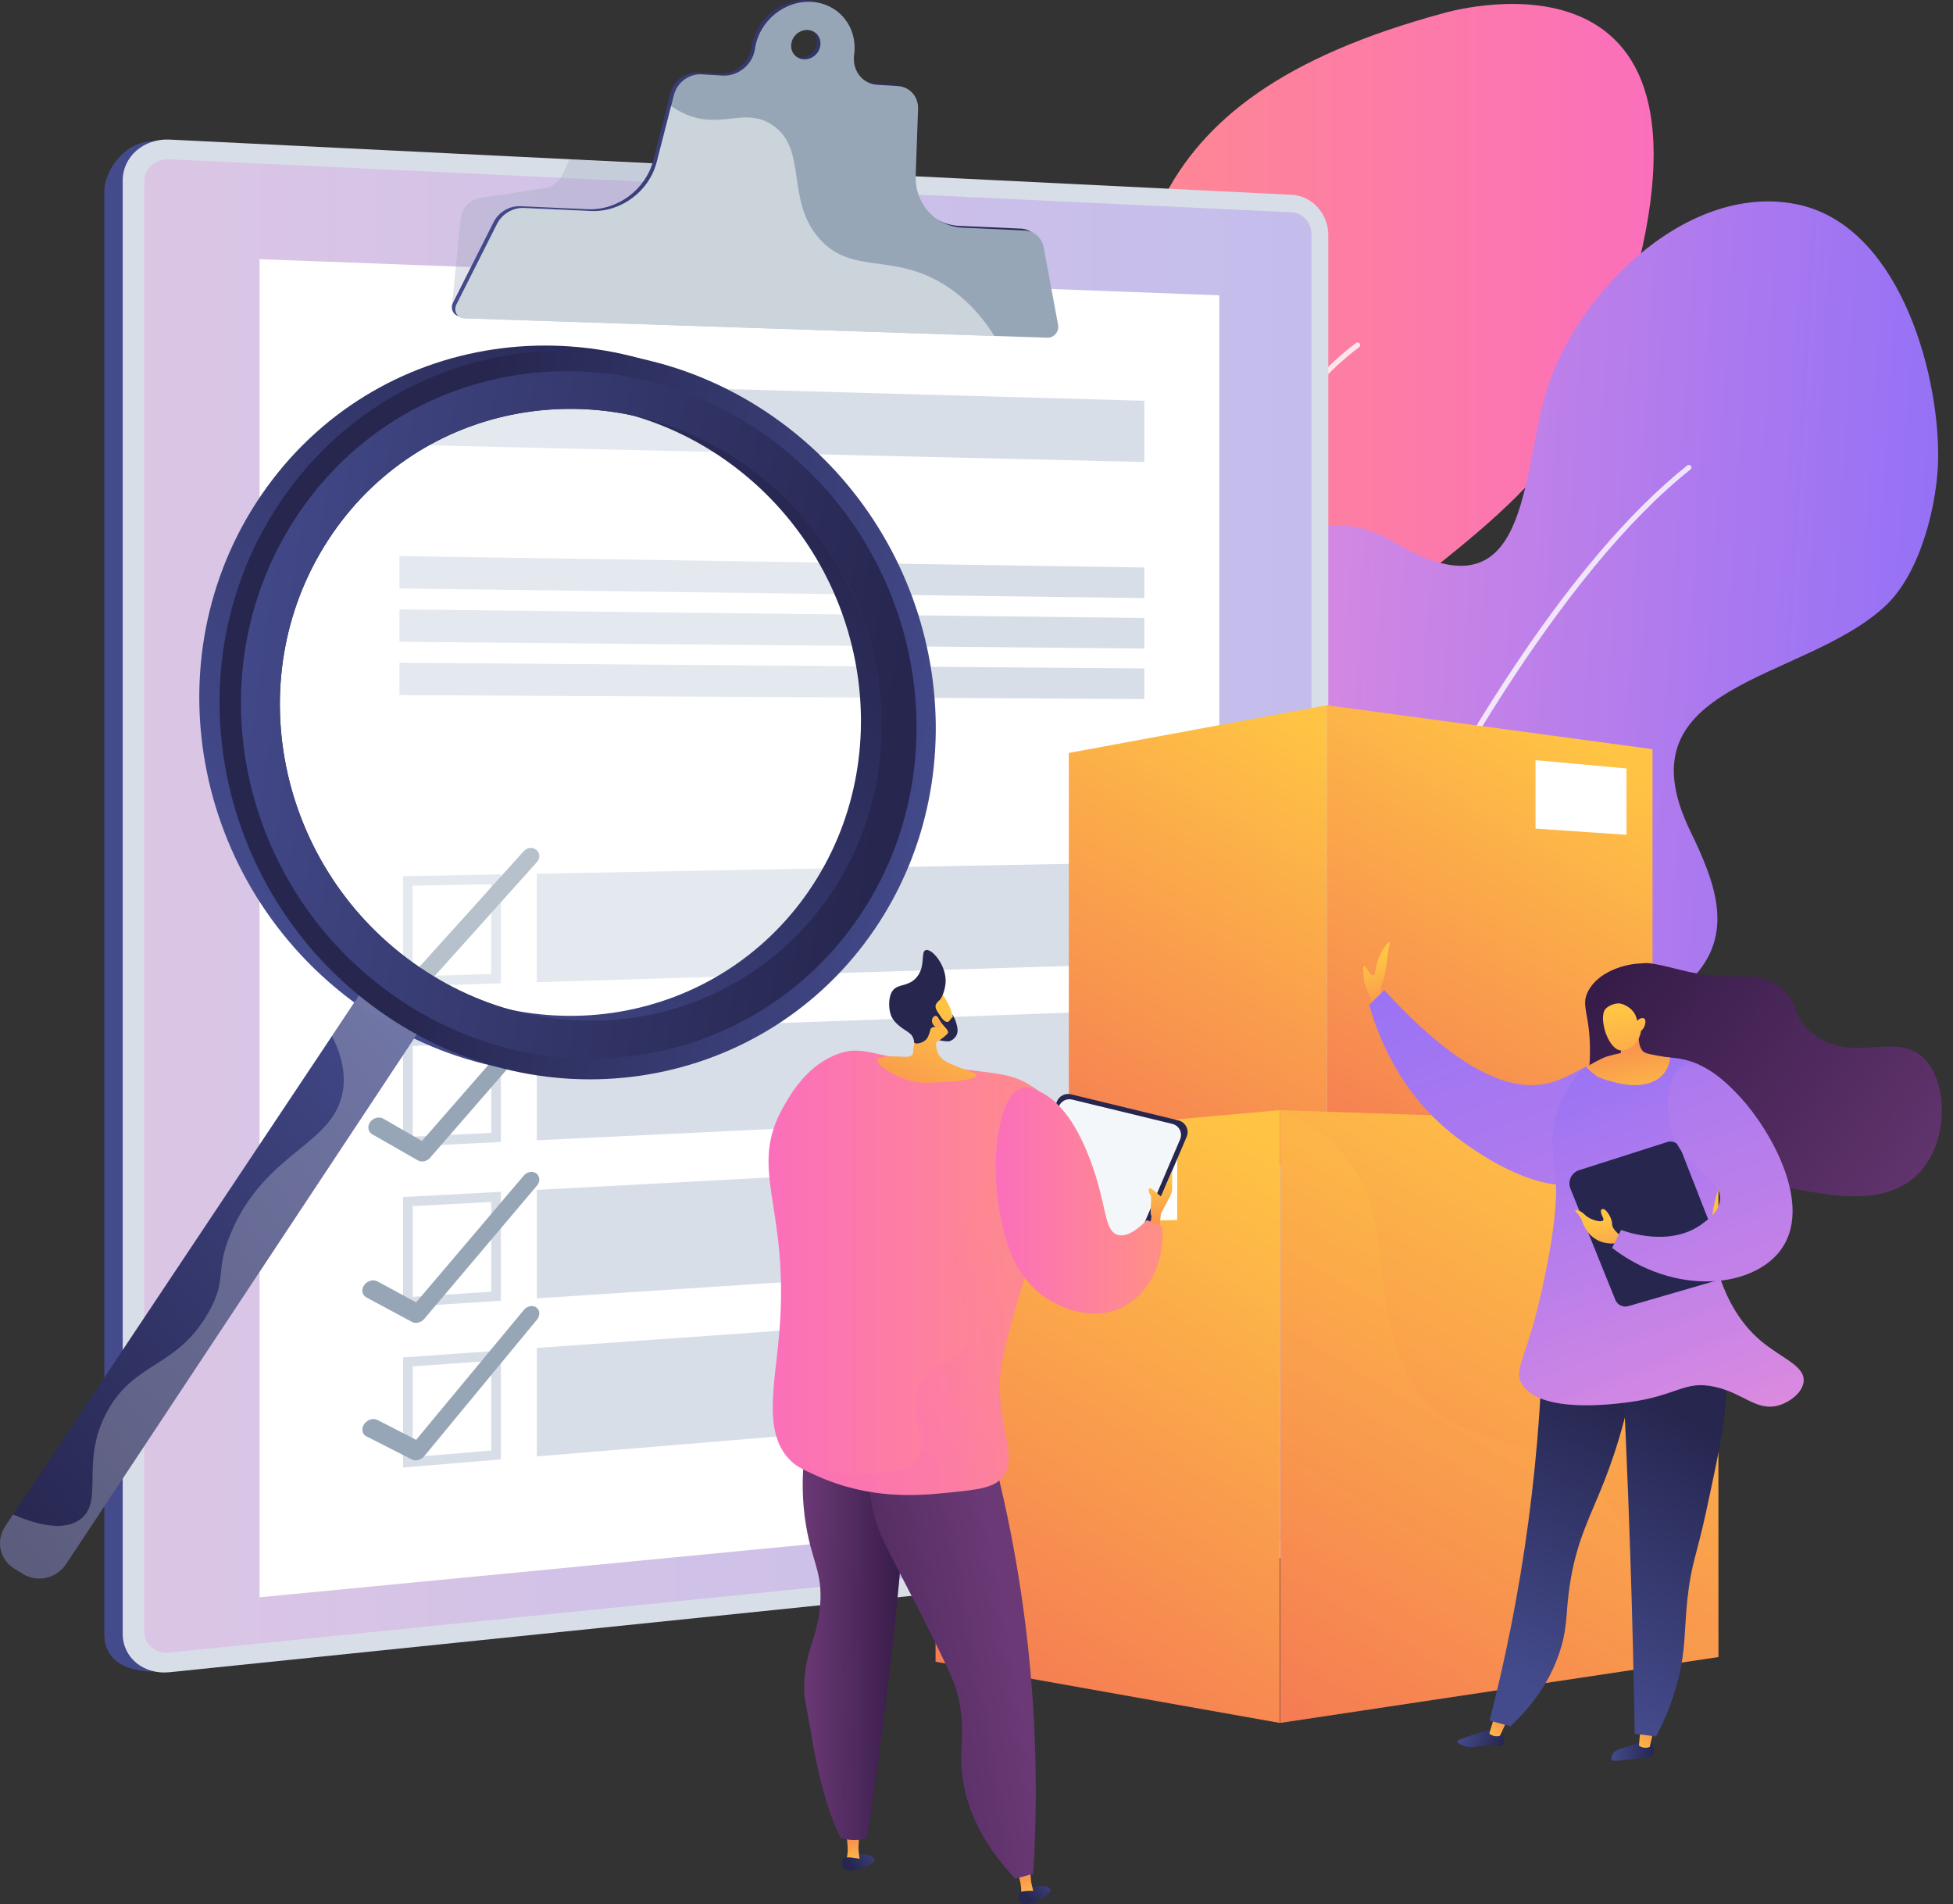 <svg width="159" height="155" viewBox="0 0 159 155" fill="none" xmlns="http://www.w3.org/2000/svg">
<rect x="0" y="0" width="159" height="155" fill="#333333" stroke="none"/>
<path d="M109.389 96.9C102.196 100.856 92.289 99.516 86.674 91.542C83.529 87.076 81.531 80.778 80.39 75.487C73.295 42.581 92.106 61.809 91.519 41.64C90.933 21.471 91.608 8.106 117.467 1.086C117.467 1.086 140.65 -5.934 133.129 22.543C131.75 27.761 129.69 32.946 126.329 37.22C122.796 41.711 118.106 45.08 113.731 48.682C108.494 52.994 112.139 60.148 114.107 65.21C116.553 71.499 118.956 77.875 117.827 84.741C116.891 90.436 113.607 94.579 109.389 96.9Z" fill="url(#paint0_linear_1147_1519)"/>
<g opacity="0.8">
<path d="M102.371 96.073C102.278 96.073 102.193 96.011 102.167 95.918C102.132 95.79 98.637 82.972 97.906 68.271C97.476 59.629 98.071 52.034 99.674 45.698C101.684 37.754 105.293 31.773 110.4 27.92C110.493 27.85 110.625 27.868 110.696 27.961C110.766 28.054 110.747 28.187 110.654 28.257C99.25 36.86 97.656 54.754 98.327 68.25C99.056 82.906 102.539 95.678 102.574 95.806C102.605 95.918 102.539 96.034 102.427 96.065C102.408 96.07 102.389 96.073 102.371 96.073Z" fill="white"/>
</g>
<path d="M98.397 108.855C97.415 108.717 96.512 108.038 95.756 106.608C92.617 100.671 98.482 91.681 98.608 85.445C98.734 79.176 97.36 73.062 95.838 67.032C94.27 60.812 93.463 54.203 97.731 48.836C101.411 44.209 107.724 40.682 113.464 44.113C124.096 50.465 123.816 39.84 125.654 32.675C127.769 24.427 137.008 14.845 146.178 16.608C154.401 18.188 157.791 29.84 157.794 37.065C157.795 40.837 156.406 46.598 153.511 49.308C146.848 55.546 131.753 55.503 137.583 67.593C139.549 71.669 141.397 76.032 137.667 79.751C133.846 83.561 127.529 83.894 122.753 85.804C117.32 87.975 113.643 92.433 110.35 97.076C108.75 99.332 102.78 109.471 98.397 108.855Z" fill="url(#paint1_linear_1147_1519)"/>
<g opacity="0.8">
<path d="M97.827 106.968C97.808 106.967 97.788 106.963 97.768 106.956C97.659 106.916 97.602 106.795 97.642 106.685C97.689 106.555 102.464 93.441 109.709 78.485C113.965 69.699 118.229 62.005 122.383 55.617C127.581 47.621 132.622 41.657 137.366 37.889C137.457 37.817 137.59 37.832 137.662 37.923C137.734 38.014 137.719 38.147 137.628 38.219C126.956 46.696 116.762 64.895 110.088 78.669C102.853 93.605 98.086 106.699 98.038 106.829C98.006 106.919 97.918 106.973 97.827 106.968Z" fill="white"/>
</g>
<path d="M15.796 11.706L12.481 11.514C10.382 11.412 8.491 13.703 8.491 15.627V133.031C8.491 135.7 11.217 136.237 13.317 136.022L15.796 135.769V11.706Z" fill="url(#paint2_linear_1147_1519)"/>
<path d="M105.156 15.856L13.801 11.362C11.701 11.259 9.991 12.747 9.991 14.686V133.007C9.991 134.946 11.701 136.342 13.801 136.126L105.156 126.723C106.806 126.554 108.138 125.032 108.138 123.324V19.096C108.138 17.388 106.806 15.938 105.156 15.856Z" fill="#D8DEE8"/>
<path opacity="0.3" d="M13.801 134.522C12.668 134.636 11.745 133.879 11.745 132.834V14.765C11.745 13.72 12.668 12.913 13.801 12.967L105.156 17.282C106.048 17.324 106.772 18.11 106.772 19.034V123.458C106.772 124.383 106.048 125.207 105.156 125.298L13.801 134.522Z" fill="url(#paint3_linear_1147_1519)"/>
<path d="M99.268 122.497L21.132 130.026V21.096L99.268 24.039V122.497Z" fill="white"/>
<path opacity="0.3" d="M68.016 24.572L36.788 24.963L37.489 17.921C37.541 17.006 38.203 16.254 39.074 16.12L44.362 15.308C44.985 15.212 45.521 14.801 45.793 14.21L46.367 12.964L60.2 13.819L68.016 24.572Z" fill="#97A6B7"/>
<path d="M84.691 20.003C84.543 19.207 83.905 18.647 83.1 18.611L78.111 18.388C75.846 18.286 74.185 16.446 74.269 14.116L74.461 8.715C74.497 7.717 73.783 6.916 72.803 6.858L71.164 6.76C69.914 6.685 69.081 5.583 69.257 4.309C69.563 2.082 68.037 0.16 65.826 0.009C63.597 -0.142 61.517 1.56 61.185 3.816C61.136 4.151 61.023 4.482 60.838 4.778C60.324 5.604 59.421 6.059 58.537 6.006L56.846 5.905C55.822 5.844 54.848 6.563 54.588 7.575L53.182 13.056C52.574 15.427 50.28 17.14 47.844 17.031L42.371 16.786C41.474 16.746 40.594 17.268 40.182 18.087L36.883 24.632C36.613 25.168 36.946 25.747 37.534 25.767L85.002 27.344C85.522 27.361 85.963 26.843 85.867 26.328L84.691 20.003ZM65.153 4.683C64.499 4.643 64.046 4.075 64.141 3.414C64.236 2.753 64.843 2.252 65.497 2.295C66.149 2.338 66.6 2.906 66.506 3.564C66.411 4.223 65.806 4.724 65.153 4.683Z" fill="url(#paint4_linear_1147_1519)"/>
<path d="M84.973 20.15C84.824 19.353 84.186 18.794 83.382 18.758L78.392 18.534C76.127 18.433 74.467 16.593 74.55 14.262L74.743 8.862C74.778 7.863 74.065 7.063 73.085 7.004L71.445 6.906C70.195 6.832 69.363 5.73 69.538 4.455C69.844 2.228 68.319 0.306 66.107 0.156C63.879 0.004 61.798 1.706 61.467 3.962C61.417 4.297 61.304 4.628 61.12 4.924C60.605 5.75 59.702 6.205 58.819 6.152L57.127 6.051C56.103 5.99 55.129 6.709 54.87 7.721L53.463 13.203C52.855 15.573 50.561 17.287 48.126 17.177L42.652 16.932C41.755 16.892 40.876 17.414 40.463 18.234L37.164 24.779C36.894 25.315 37.227 25.894 37.816 25.913L85.284 27.49C85.803 27.507 86.244 26.989 86.148 26.474L84.973 20.15ZM65.434 4.83C64.781 4.789 64.327 4.221 64.422 3.56C64.517 2.9 65.125 2.399 65.778 2.441C66.431 2.484 66.882 3.052 66.787 3.711C66.692 4.369 66.087 4.87 65.434 4.83Z" fill="#97A6B7"/>
<path opacity="0.5" d="M76.849 23.157C72.615 20.544 69.366 22.397 66.727 19.449C63.902 16.293 65.807 12.138 62.884 10.177C61.013 8.922 59.344 10.029 57.167 9.689C56.37 9.565 55.52 9.248 54.636 8.631L53.463 13.203C52.855 15.573 50.561 17.287 48.126 17.177L42.652 16.932C41.755 16.892 40.876 17.415 40.463 18.234L37.164 24.779C36.894 25.315 37.227 25.894 37.816 25.913L80.954 27.346C79.867 25.62 78.518 24.188 76.849 23.157Z" fill="white"/>
<path d="M39.993 71.979V79.286L33.599 79.481V72.097L39.993 71.979ZM40.777 71.18L32.815 71.328V80.29L40.777 80.046V71.18Z" fill="#D8DEE8"/>
<path d="M93.169 78.445L43.704 79.957V71.125L93.169 70.206V78.445Z" fill="#D8DEE8"/>
<path d="M39.993 84.911V92.218L33.599 92.525V85.142L39.993 84.911ZM40.777 84.099L32.815 84.385V93.347L40.777 92.965V84.099Z" fill="#D8DEE8"/>
<path d="M93.169 90.45L43.704 92.824V83.993L93.169 82.211V90.45Z" fill="#D8DEE8"/>
<path d="M39.993 97.844V105.149L33.599 105.567V98.186L39.993 97.844ZM40.777 97.017L32.815 97.443V106.404L40.777 105.883V97.017Z" fill="#D8DEE8"/>
<path d="M93.169 102.455L43.704 105.692V96.861L93.169 94.216V102.455Z" fill="#D8DEE8"/>
<path d="M39.993 110.777V118.08L33.599 118.61V111.231L39.993 110.777ZM40.777 109.936L32.815 110.5V119.462L40.777 118.802V109.936Z" fill="#D8DEE8"/>
<path d="M93.169 114.46L43.704 118.56V109.728L93.169 106.221V114.46Z" fill="#D8DEE8"/>
<path d="M93.169 37.609L32.523 36.193V30.925L93.169 32.623V37.609Z" fill="#D8DEE8"/>
<path d="M93.169 48.688L32.523 47.901V45.267L93.169 46.195V48.688Z" fill="#D8DEE8"/>
<path d="M93.169 52.796L32.523 52.243V49.609L93.169 50.304V52.796Z" fill="#D8DEE8"/>
<path d="M93.169 56.905L32.523 56.584V53.95L93.169 54.412V56.905Z" fill="#D8DEE8"/>
<path d="M33.98 80.673C33.824 80.685 33.668 80.653 33.534 80.571L29.82 78.318C29.473 78.107 29.395 77.658 29.647 77.315C29.899 76.973 30.383 76.868 30.729 77.079L33.877 79.003L42.648 69.281C42.919 68.981 43.377 68.938 43.672 69.185C43.967 69.431 43.987 69.873 43.718 70.173L34.54 80.396C34.391 80.561 34.187 80.657 33.98 80.673Z" fill="#97A6B7"/>
<path d="M34.456 94.543C34.301 94.561 34.145 94.534 34.011 94.457L30.307 92.337C29.96 92.138 29.883 91.692 30.134 91.342C30.385 90.991 30.868 90.869 31.213 91.067L34.353 92.879L43.104 82.859C43.373 82.55 43.831 82.491 44.125 82.727C44.419 82.963 44.44 83.404 44.171 83.713L35.015 94.246C34.867 94.417 34.662 94.52 34.456 94.543Z" fill="#97A6B7"/>
<path d="M33.98 107.68C33.824 107.703 33.668 107.681 33.534 107.608L29.82 105.61C29.473 105.423 29.395 104.979 29.647 104.619C29.899 104.259 30.383 104.121 30.729 104.308L33.877 106.017L42.648 95.692C42.919 95.374 43.377 95.3 43.672 95.526C43.967 95.752 43.987 96.193 43.718 96.511L34.54 107.364C34.391 107.54 34.187 107.649 33.98 107.68Z" fill="#97A6B7"/>
<path d="M33.98 118.868C33.824 118.896 33.668 118.878 33.534 118.81L29.82 116.917C29.473 116.739 29.395 116.298 29.647 115.931C29.899 115.564 30.383 115.412 30.729 115.589L33.877 117.208L42.648 106.635C42.919 106.309 43.377 106.221 43.672 106.439C43.967 106.657 43.987 107.097 43.718 107.423L34.54 118.537C34.391 118.717 34.187 118.832 33.98 118.868Z" fill="#97A6B7"/>
<path d="M108.019 94.627L87.017 95.764V61.294L108.019 57.408V94.627Z" fill="url(#paint5_linear_1147_1519)"/>
<path d="M134.536 93.695L108.019 94.627V57.408L134.536 60.984V93.695Z" fill="url(#paint6_linear_1147_1519)"/>
<path d="M139.903 91.567V134.888L104.216 140.253L104.234 90.376V90.372L139.903 91.567Z" fill="url(#paint7_linear_1147_1519)"/>
<path d="M104.182 90.372V140.253L76.168 135.272V92.874L84.356 92.145L95.786 91.123L104.182 90.372Z" fill="url(#paint8_linear_1147_1519)"/>
<path d="M95.84 91.124V99.312L84.27 99.55V92.144L95.84 91.124Z" fill="white"/>
<path opacity="0.2" d="M139.903 132.971V134.887L104.198 140.253L104.207 90.376C104.573 90.494 110.989 92.633 112.067 100.12C112.689 104.424 112.807 109.571 115.408 113.259C118.945 118.269 126.152 116.785 130.011 121.135C131.202 122.477 131.994 124.081 132.539 125.781C133.627 129.167 132.817 132.274 137.247 132.722C138.048 132.804 138.923 132.859 139.903 132.971Z" fill="url(#paint9_linear_1147_1519)"/>
<path d="M132.419 67.956L125.011 67.451V61.88L132.419 62.555V67.956Z" fill="white"/>
<path d="M136.316 102.754L128.544 102.518V96.321L136.316 96.975V102.754Z" fill="white"/>
<path d="M112.553 81.68C112.553 81.68 112.174 80.922 112.553 79.975C112.932 79.028 112.932 77.513 113.121 76.945C113.167 76.808 113.157 76.726 113.114 76.694C113.025 76.628 112.616 77.172 112.364 77.703C111.916 78.644 112.04 79.361 111.795 79.407C111.522 79.46 111.216 78.593 111.038 78.65C110.9 78.694 111.038 79.252 111.038 79.786C111.038 80.165 111.985 82.059 111.985 82.059L112.553 81.68Z" fill="url(#paint10_linear_1147_1519)"/>
<path d="M133.2 89.87C133.245 88.943 133.344 86.915 132.223 86.209C130.742 85.275 128.562 87.546 126.12 88.162C123.553 88.808 119.41 87.949 112.695 80.594C112.288 81.001 111.881 81.408 111.474 81.815C112.167 84.255 113.948 89.055 118.553 92.555C119.628 93.373 126.161 98.338 130.27 95.729C132.285 94.45 133.108 91.737 133.2 89.87Z" fill="url(#paint11_linear_1147_1519)"/>
<path d="M134.397 141.775C134.586 141.929 134.621 142.312 134.643 142.563C134.654 142.675 134.659 142.732 134.646 142.771C134.555 143.06 133.995 143.09 133.116 143.18C131.728 143.322 131.315 143.431 131.207 143.224C131.105 143.031 131.351 142.714 131.379 142.679C131.528 142.491 131.711 142.423 132.065 142.306C132.72 142.091 133.162 141.973 133.296 141.937C134.133 141.714 134.273 141.674 134.397 141.775Z" fill="url(#paint12_linear_1147_1519)"/>
<path d="M133.572 140.507L133.433 142.088C133.472 142.165 133.942 142.394 134.316 142.198L134.673 140.643L133.572 140.507Z" fill="url(#paint13_linear_1147_1519)"/>
<path d="M122.264 141.075C122.491 141.326 122.542 141.787 122.345 142.014C122.152 142.237 121.86 142.07 121.034 142.094C120.149 142.121 119.918 142.33 119.316 142.164C119.073 142.097 118.644 141.934 118.652 141.76C118.658 141.638 118.877 141.575 119.606 141.331C120.642 140.984 120.638 140.965 120.858 140.928C121.41 140.837 121.965 140.745 122.264 141.075Z" fill="url(#paint14_linear_1147_1519)"/>
<path d="M121.697 139.632L121.253 141.109C121.286 141.188 121.738 141.452 122.125 141.285L122.784 139.852L121.697 139.632Z" fill="url(#paint15_linear_1147_1519)"/>
<path d="M125.641 107.292C125.577 112.255 125.239 117.835 124.426 123.897C123.623 129.888 122.498 135.301 121.27 140.062C121.836 140.214 122.403 140.367 122.969 140.519C124.406 139.179 126.219 137.07 127.093 134.09C127.636 132.24 127.455 131.289 127.799 129.014C128.348 125.391 129.458 123.493 130.606 120.572C131.637 117.947 132.857 114.094 133.51 108.944C130.887 108.394 128.264 107.843 125.641 107.292Z" fill="url(#paint16_linear_1147_1519)"/>
<path opacity="0.3" d="M125.641 107.292C127.188 108.472 129.11 110.331 129.05 112.572C129.004 114.235 127.91 114.54 127.097 116.966C126.1 119.94 127.314 120.766 126.608 124.533C126.083 127.337 125.438 126.732 124.656 130.148C123.959 133.189 124.268 134.552 123.191 136.982C122.571 138.381 121.811 139.412 121.27 140.062C121.836 140.214 122.403 140.367 122.969 140.519C124.406 139.179 126.219 137.07 127.093 134.09C127.636 132.24 127.455 131.289 127.799 129.014C128.348 125.391 129.458 123.493 130.606 120.572C131.637 117.947 132.857 114.094 133.51 108.944C130.887 108.394 128.264 107.843 125.641 107.292Z" fill="url(#paint17_linear_1147_1519)"/>
<path d="M131.88 107.315C132.227 113.627 132.511 120.055 132.727 126.598C132.889 131.508 133.008 136.355 133.087 141.139C133.665 141.21 134.244 141.282 134.822 141.353C135.381 140.313 136.124 138.721 136.633 136.682C137.251 134.205 137.108 132.734 137.379 130.167C137.683 127.287 138.124 126.66 138.907 123.028C140.495 115.657 141.289 111.971 139.518 109.678C138.943 108.934 137.141 107.066 131.88 107.315Z" fill="url(#paint18_linear_1147_1519)"/>
<path d="M129.467 90.003C128.818 89.582 129.409 88.357 129.444 85.727C129.487 82.503 128.631 81.902 129.319 80.638C130.16 79.091 132.276 78.451 133.679 78.421C133.988 78.414 134.06 78.245 136.652 78.916C141.32 80.126 142.489 78.829 144.58 80.124C146.6 81.375 145.715 82.745 147.677 84.212C150.856 86.59 154.199 84.019 156.472 86.008C158.621 87.889 158.67 92.683 156.41 95.299C153.847 98.264 149.226 97.373 146.128 96.785C145.477 96.662 142.185 95.97 138.758 93.441C136.862 92.041 135.56 90.547 134.732 89.446C134.537 89.227 134.234 88.962 133.834 88.919C133.353 88.868 132.967 89.162 132.781 89.291C131.803 89.968 130.105 90.417 129.467 90.003Z" fill="url(#paint19_linear_1147_1519)"/>
<path d="M131.826 86.519C131.826 86.519 137.249 84.938 139.637 87.641C140.009 88.062 140.386 88.682 140.675 90.051C141.688 94.851 138.991 96.561 139.359 100.917C139.401 101.416 139.872 106.206 143.351 109.15C145.005 110.55 146.89 111.152 146.844 112.394C146.81 113.287 145.791 114.101 144.848 114.389C143.043 114.94 141.989 113.419 139.609 112.892C137.121 112.342 136.544 113.622 132.623 114.14C131.318 114.312 125.361 115.099 123.891 112.643C123.266 111.598 124.037 110.941 125.139 106.655C125.25 106.222 127.157 98.691 126.58 95.409C126.53 95.124 126.362 93.971 126.411 92.441C126.424 92.062 126.471 91.64 126.58 91.135C126.58 91.135 127.041 88.997 128.704 87.161C128.943 86.898 129.227 86.623 131.826 86.519Z" fill="url(#paint20_linear_1147_1519)"/>
<g opacity="0.2">
<path d="M139.637 87.641C140.184 87.635 140.61 89.746 140.675 90.05C141.688 94.851 138.991 96.561 139.359 100.917C139.401 101.416 139.872 106.206 143.351 109.15C145.005 110.55 146.89 111.152 146.844 112.393C146.81 113.287 145.791 114.101 144.848 114.389C143.043 114.94 141.989 113.419 139.609 112.892C137.121 112.342 136.544 113.622 132.623 114.14C131.318 114.312 125.361 115.099 123.891 112.643C123.739 112.389 123.682 112.278 123.697 112.17C123.861 110.976 129.376 112.062 130.758 109.887C132.109 107.762 128.61 103.947 129.782 102.808C130.697 101.918 133.032 104.049 134.908 103.052C136.085 102.426 136.279 100.996 136.861 97.925C137.882 92.534 138.808 87.651 139.637 87.641Z" fill="url(#paint21_linear_1147_1519)"/>
</g>
<path d="M133.566 83.002C133.493 83.345 133.119 85.186 133.872 85.66C134.036 85.763 134.349 85.821 134.977 85.939C135.388 86.016 135.733 86.063 135.976 86.092C135.941 86.401 135.837 86.904 135.48 87.361C134.481 88.642 132.479 88.311 132.193 88.259C131.186 88.075 130.194 87.764 129.955 87.574C129.59 87.284 129.304 87.067 129.134 86.846C129.524 86.657 130.311 86.161 130.839 85.998C131.234 85.877 131.605 85.79 131.942 85.728C131.997 85.372 132.053 85.016 132.108 84.661C132.594 84.108 133.08 83.555 133.566 83.002Z" fill="url(#paint22_linear_1147_1519)"/>
<path d="M133.602 83.919C133.602 83.919 133.466 85.269 132.154 85.507C130.98 85.719 130.096 82.882 130.697 82.147C130.897 81.903 131.392 81.67 131.821 81.682C132.123 81.691 133.142 82.079 133.284 83.099C133.487 82.885 133.74 82.823 133.865 82.913C134.023 83.026 133.939 83.357 133.919 83.432C133.853 83.691 133.684 83.852 133.602 83.919Z" fill="url(#paint23_linear_1147_1519)"/>
<path d="M131.513 105.821L127.856 96.764C127.609 96.152 127.934 95.458 128.564 95.257L135.801 92.945C136.22 92.85 136.646 93.075 136.802 93.475L140.542 103.023C140.728 103.499 140.466 104.031 139.976 104.174L132.559 106.326C132.132 106.449 131.682 106.232 131.513 105.821Z" fill="#26264F"/>
<path d="M131.979 100.611C131.979 100.611 131.247 100.123 131.247 99.634C131.247 99.146 130.758 98.414 130.514 98.414C130.27 98.414 130.27 98.658 130.514 99.146C130.758 99.634 129.538 99.39 129.05 98.902C128.561 98.414 128.073 98.414 128.317 98.658C128.703 99.044 128.806 99.39 128.806 99.39C128.806 99.39 129.294 101.343 131.43 101.221L131.979 100.611Z" fill="url(#paint24_linear_1147_1519)"/>
<path d="M137.105 86.697C138.667 86 141.279 88.872 141.743 89.382C144.204 92.087 147.695 98.219 144.917 101.831C142.598 104.845 136.374 105.509 131.247 101.587C131.491 101.099 131.735 100.611 131.979 100.123C132.511 100.316 136.013 101.528 138.57 99.634C139.112 99.233 139.946 98.615 140.034 97.681C140.198 95.942 137.555 95.406 136.373 92.799C135.327 90.492 135.759 87.297 137.105 86.697Z" fill="url(#paint25_linear_1147_1519)"/>
<path opacity="0.3" d="M68.571 72.842C61.106 84.429 45.534 87.535 33.676 79.47C21.571 71.237 18.218 54.742 26.3 42.955C34.256 31.352 50.096 29.037 61.581 37.465C72.838 45.726 75.922 61.429 68.571 72.842Z" fill="white"/>
<path d="M1.87 128.129L1.136 127.673C-0.034 126.947 -0.352 125.41 0.425 124.243L30.911 78.507L35.594 81.689L5.375 127.331C4.605 128.495 3.036 128.853 1.87 128.129Z" fill="url(#paint26_linear_1147_1519)"/>
<path d="M69.979 74.598C61.431 87.927 43.537 91.568 29.86 82.322C15.855 72.853 11.972 53.803 21.338 40.207C30.536 26.857 48.786 24.262 61.968 33.99C74.851 43.496 78.378 61.498 69.979 74.598ZM66.233 71.949C73.347 60.916 70.363 45.729 59.472 37.747C48.369 29.608 33.067 31.859 25.388 43.07C17.591 54.454 20.826 70.379 32.509 78.335C43.961 86.135 59.012 83.146 66.233 71.949Z" fill="url(#paint27_linear_1147_1519)"/>
<path opacity="0.3" d="M30.911 78.507L27.024 84.339C28.024 86.284 28.11 87.798 27.888 88.946C27.051 93.264 21.613 93.766 18.824 100.312C17.425 103.597 18.557 104.028 16.994 106.801C14.411 111.386 11.001 110.77 8.745 114.865C6.463 119.006 8.533 122.211 6.521 123.686C5.661 124.317 4.109 124.588 1.063 123.287L0.425 124.243C-0.352 125.41 -0.034 126.947 1.136 127.673L1.87 128.129C3.035 128.853 4.604 128.495 5.375 127.331L35.594 81.689L30.911 78.507Z" fill="#D8DEE8"/>
<path d="M71.629 75.005C63.082 88.334 45.188 91.975 31.511 82.729C17.506 73.26 13.623 54.21 22.989 40.614C32.187 27.264 50.437 24.669 63.619 34.397C76.502 43.903 80.029 61.905 71.629 75.005ZM67.883 72.356C74.998 61.322 72.014 46.136 61.123 38.154C50.02 30.015 34.718 32.266 27.039 43.477C19.242 54.861 22.477 70.786 34.16 78.742C45.612 86.542 60.663 83.553 67.883 72.356Z" fill="url(#paint28_linear_1147_1519)"/>
<path d="M70.308 74.07C62.228 86.645 45.338 90.053 32.45 81.317C19.269 72.383 15.616 54.441 24.425 41.629C33.083 29.035 50.289 26.559 62.738 35.723C74.919 44.69 78.255 61.7 70.308 74.07ZM67.884 72.356C74.998 61.322 72.014 46.136 61.123 38.154C50.02 30.015 34.718 32.266 27.039 43.477C19.242 54.861 22.477 70.786 34.16 78.742C45.612 86.541 60.663 83.553 67.884 72.356Z" fill="url(#paint29_linear_1147_1519)"/>
<path d="M71.184 151.363C71.123 151.025 70.032 150.719 69.491 151.172C69.223 151.396 69.038 151.852 69.193 152.058C69.25 152.133 69.019 152.264 69.24 152.267C69.975 152.276 71.246 151.699 71.184 151.363Z" fill="url(#paint30_linear_1147_1519)"/>
<path d="M69.991 151.365L68.859 151.421C69.251 150.708 68.779 148.768 68.779 148.768L70.002 148.804C70.002 148.804 69.972 149.367 69.897 150.204C69.872 150.49 69.919 150.921 69.991 151.365Z" fill="url(#paint31_linear_1147_1519)"/>
<path d="M70.14 151.347C70.14 151.347 68.789 151.036 68.642 151.304C68.496 151.572 68.383 152.29 69.24 152.267C70.098 152.244 70.216 151.575 70.14 151.347Z" fill="url(#paint32_linear_1147_1519)"/>
<path d="M85.517 153.814C85.409 153.488 84.285 153.338 83.814 153.862C83.579 154.122 83.46 154.599 83.643 154.781C83.709 154.847 83.498 155.01 83.718 154.982C84.447 154.887 85.624 154.138 85.517 153.814Z" fill="url(#paint33_linear_1147_1519)"/>
<path d="M84.189 154.128L83.077 154.346C83.363 153.584 82.618 151.732 82.618 151.732L83.833 151.593C83.833 151.593 83.884 152.154 83.93 152.993C83.946 153.28 84.054 153.7 84.189 154.128Z" fill="url(#paint34_linear_1147_1519)"/>
<path d="M84.48 153.945C84.48 153.945 83.099 153.826 82.991 154.112C82.884 154.398 82.872 155.124 83.718 154.982C84.564 154.839 84.588 154.16 84.48 153.945Z" fill="url(#paint35_linear_1147_1519)"/>
<path d="M74.26 114.973C73.957 120.153 73.533 125.54 72.962 131.115C72.299 137.574 71.495 143.745 70.593 149.61C69.482 149.991 68.454 149.61 68.454 149.61C68.454 149.61 67.154 147.481 66.162 141.822C65.526 138.192 65.482 138.238 65.475 137.604C65.439 134.409 66.56 133.484 66.774 130.628C66.971 127.986 66.13 127.195 65.628 124.22C65.241 121.933 65.096 118.599 66.315 114.243C68.964 114.486 71.612 114.729 74.26 114.973Z" fill="url(#paint36_linear_1147_1519)"/>
<path opacity="0.3" d="M74.261 114.973C73.958 120.153 73.533 125.54 72.962 131.115C72.3 137.574 71.496 143.745 70.594 149.61C69.482 149.991 68.455 149.61 68.455 149.61C68.469 149.067 68.507 148.249 68.62 147.261C68.921 144.64 69.4 143.894 69.449 142.285C69.512 140.228 68.767 140.165 68.62 138.139C68.392 135 70.116 134.255 70.278 131.506C70.451 128.601 68.632 127.645 67.238 124.043C66.415 121.917 65.685 118.724 66.316 114.243C68.964 114.486 71.612 114.729 74.261 114.973Z" fill="url(#paint37_linear_1147_1519)"/>
<path d="M79.837 114.811C81.359 119.938 82.834 126.307 83.657 133.711C84.455 140.896 84.44 147.278 84.115 152.53C83.631 152.665 83.147 152.8 82.663 152.936C79.85 149.992 78.846 147.287 78.462 145.311C77.894 142.388 78.749 141.396 78.004 138.091C77.832 137.331 77.59 136.514 74.795 131.034C72.127 125.804 71.58 125.044 71.128 123.166C70.483 120.484 70.653 118.107 70.899 116.514C73.878 115.946 76.858 115.378 79.837 114.811Z" fill="url(#paint38_linear_1147_1519)"/>
<path d="M91.833 103.728L96.607 92.545C96.846 91.986 96.525 91.347 95.935 91.204L87.19 89.08C86.717 88.965 86.232 89.213 86.048 89.663L81.657 100.412C81.438 100.947 81.726 101.555 82.279 101.724L90.641 104.282C91.122 104.429 91.636 104.19 91.833 103.728Z" fill="#26264F"/>
<path d="M91.617 103.19L96.077 92.745C96.299 92.223 96 91.626 95.449 91.492L87.28 89.508C86.839 89.401 86.385 89.632 86.214 90.053L82.112 100.093C81.908 100.593 82.177 101.16 82.693 101.318L90.504 103.708C90.953 103.845 91.433 103.622 91.617 103.19Z" fill="#F4F7FA"/>
<path d="M94.371 100.12L94.514 98.802L95.273 97.355C95.377 97.157 95.431 96.938 95.431 96.716V95.278L94.514 97.398C94.514 97.398 93.912 96.854 93.683 96.739C93.454 96.625 93.483 97.083 93.655 97.255C93.826 97.427 93.569 98.831 93.74 98.974L93.683 99.833L94.371 100.12Z" fill="url(#paint39_linear_1147_1519)"/>
<path d="M87.094 91.726C86.381 89.983 84.851 88.98 84.058 88.46C82.18 87.23 80.978 87.455 76.667 86.799C70.921 85.924 70.233 85.096 68.302 85.767C65.765 86.649 64.44 88.952 63.833 90.007C60.772 95.327 64.351 98.031 63.432 108.628C63.056 112.956 62.094 116.717 64.406 118.941C64.892 119.409 65.437 119.654 66.525 120.144C70.844 122.087 74.715 121.752 77.068 121.519C79.656 121.263 80.965 121.116 81.651 120.201C82.748 118.74 81.619 116.883 81.422 113.67C81.281 111.363 81.805 109.534 82.854 105.878C85.293 97.377 88.46 95.066 87.094 91.726Z" fill="url(#paint40_linear_1147_1519)"/>
<path d="M77.476 83.663C77.738 82.731 77.28 81.868 77.18 81.682C76.758 80.903 76.649 80.797 76.448 80.662L76.168 80.49C76.168 80.49 76.152 80.483 76.135 80.477C75.955 80.413 75.343 80.394 75.219 80.421C74.823 80.505 74.401 82.12 74.521 84.402C74.505 84.489 74.489 84.576 74.474 84.665C74.411 85.025 74.362 85.378 74.323 85.724C74.287 86.054 73.818 86.046 73.487 86.025C72.14 85.939 71.481 86.054 71.424 86.254C71.317 86.63 72.914 87.859 74.886 88.135C77.532 88.155 79.685 87.873 79.454 87.456C79.351 87.271 77.3 86.735 76.724 86.204C76.196 85.718 76.239 85.216 76.195 84.857C76.355 84.773 77.284 84.35 77.476 83.663Z" fill="url(#paint41_linear_1147_1519)"/>
<path d="M76.989 79.841C76.987 80.548 76.654 81.303 76.484 81.424C76.462 81.44 76.339 81.538 76.228 81.704C76.213 81.727 76.2 81.753 76.188 81.788C76.033 82.233 76.741 82.757 76.604 82.957C76.505 83.102 76.024 82.908 75.966 83.033C75.913 83.151 76.313 83.394 76.251 83.535C76.205 83.641 75.959 83.544 75.804 83.707C75.726 83.788 75.749 83.853 75.667 84.101C75.621 84.241 75.556 84.394 75.505 84.48C75.261 84.895 74.569 85.046 74.436 84.88C74.399 84.834 74.431 84.795 74.393 84.64C74.393 84.64 74.358 84.496 74.258 84.329C74.115 84.091 73.769 83.921 73.42 83.67C72.775 83.205 72.599 82.809 72.546 82.675C72.528 82.627 72.516 82.591 72.508 82.565C72.34 82.044 72.339 81.279 72.573 80.808C72.966 80.02 73.851 80.394 74.576 79.613C75.412 78.711 74.914 77.479 75.368 77.343C75.868 77.193 76.993 78.534 76.989 79.841Z" fill="#26264F"/>
<path d="M76.35 82.791C76.177 82.553 75.872 82.777 75.871 83.085C75.869 83.393 76.167 83.713 76.457 83.652C76.746 83.591 76.583 83.112 76.35 82.791Z" fill="url(#paint42_linear_1147_1519)"/>
<path d="M76.21 82.276L76.612 82.799C76.612 82.799 77.045 83.439 77.298 83.088C77.504 82.802 77.558 82.808 77.571 82.82C77.573 82.822 77.574 82.826 77.574 82.826C77.578 82.825 77.544 82.683 77.514 82.558C77.621 82.712 77.768 82.961 77.857 83.296C77.944 83.622 78.037 83.971 77.853 84.305C77.843 84.325 77.64 84.681 77.262 84.768C77.262 84.768 77.114 84.802 76.486 84.691C76.486 84.691 77.172 84.193 77.183 84.075C77.211 83.753 76.765 83.579 76.434 82.919C76.306 82.665 76.243 82.434 76.21 82.276Z" fill="#26264F"/>
<path opacity="0.3" d="M74.834 118.482C75.595 116.966 73.729 114.95 74.948 112.638C75.984 110.675 77.865 111.115 78.73 109.315C79.774 107.142 77.502 105.517 77.584 102.211C77.681 98.258 81.082 94.301 83.084 94.648C84.379 94.873 84.545 96.805 85.457 98.92C84.65 100.688 83.708 102.903 82.855 105.878C81.806 109.534 81.281 111.362 81.422 113.67C81.619 116.883 82.748 118.74 81.652 120.201C80.965 121.116 79.657 121.263 77.068 121.519C74.715 121.752 70.844 122.087 66.526 120.144C65.979 119.898 65.57 119.714 65.236 119.532C71.983 120.545 74.23 119.685 74.834 118.482Z" fill="url(#paint43_linear_1147_1519)"/>
<path d="M94.628 99.862C94.208 99.68 93.788 99.499 93.368 99.318C92.658 100.044 91.752 100.75 90.99 100.521C89.855 100.179 90.138 98.09 88.756 94.419C87.189 90.26 85.411 89.191 84.516 88.804C84.016 88.588 83.67 88.445 83.255 88.546C81.346 89.013 80.714 93.99 81.25 97.713C81.552 99.811 82.144 103.925 85.519 105.878C85.998 106.155 88.637 107.682 91.248 106.479C93.479 105.452 94.857 102.816 94.628 99.862Z" fill="url(#paint44_linear_1147_1519)"/>
<defs>
<linearGradient id="paint0_linear_1147_1519" x1="78.789" y1="49.686" x2="134.63" y2="49.686" gradientUnits="userSpaceOnUse">
<stop stop-color="#FF9085"/>
<stop offset="1" stop-color="#FB6FBB"/>
</linearGradient>
<linearGradient id="paint1_linear_1147_1519" x1="94.389" y1="61.001" x2="156.153" y2="64.732" gradientUnits="userSpaceOnUse">
<stop offset="0.004" stop-color="#E38DDD"/>
<stop offset="1" stop-color="#9571F6"/>
</linearGradient>
<linearGradient id="paint2_linear_1147_1519" x1="8.491" y1="73.788" x2="106.638" y2="73.788" gradientUnits="userSpaceOnUse">
<stop stop-color="#444B8C"/>
<stop offset="0.996" stop-color="#26264F"/>
</linearGradient>
<linearGradient id="paint3_linear_1147_1519" x1="11.745" y1="73.749" x2="106.772" y2="73.749" gradientUnits="userSpaceOnUse">
<stop offset="0.004" stop-color="#E38DDD"/>
<stop offset="1" stop-color="#9571F6"/>
</linearGradient>
<linearGradient id="paint4_linear_1147_1519" x1="36.788" y1="13.672" x2="85.88" y2="13.672" gradientUnits="userSpaceOnUse">
<stop stop-color="#444B8C"/>
<stop offset="0.996" stop-color="#26264F"/>
</linearGradient>
<linearGradient id="paint5_linear_1147_1519" x1="108.118" y1="60.057" x2="83.413" y2="101.781" gradientUnits="userSpaceOnUse">
<stop stop-color="#FFC444"/>
<stop offset="0.314" stop-color="#FBA94A"/>
<stop offset="0.996" stop-color="#F36F56"/>
</linearGradient>
<linearGradient id="paint6_linear_1147_1519" x1="130.002" y1="60.816" x2="106.001" y2="101.351" gradientUnits="userSpaceOnUse">
<stop stop-color="#FFC444"/>
<stop offset="0.314" stop-color="#FBA94A"/>
<stop offset="0.996" stop-color="#F36F56"/>
</linearGradient>
<linearGradient id="paint7_linear_1147_1519" x1="134.371" y1="91.852" x2="100.412" y2="149.205" gradientUnits="userSpaceOnUse">
<stop stop-color="#FFC444"/>
<stop offset="0.314" stop-color="#FBA94A"/>
<stop offset="0.996" stop-color="#F36F56"/>
</linearGradient>
<linearGradient id="paint8_linear_1147_1519" x1="103.919" y1="93.352" x2="74.011" y2="143.863" gradientUnits="userSpaceOnUse">
<stop stop-color="#FFC444"/>
<stop offset="0.314" stop-color="#FBA94A"/>
<stop offset="0.996" stop-color="#F36F56"/>
</linearGradient>
<linearGradient id="paint9_linear_1147_1519" x1="126.166" y1="105.689" x2="101.784" y2="146.868" gradientUnits="userSpaceOnUse">
<stop stop-color="#FFC444"/>
<stop offset="0.314" stop-color="#FBA94A"/>
<stop offset="0.996" stop-color="#F36F56"/>
</linearGradient>
<linearGradient id="paint10_linear_1147_1519" x1="112.03" y1="78.046" x2="113.822" y2="85.165" gradientUnits="userSpaceOnUse">
<stop stop-color="#FFC444"/>
<stop offset="0.996" stop-color="#F36F56"/>
</linearGradient>
<linearGradient id="paint11_linear_1147_1519" x1="142.265" y1="137.286" x2="118.297" y2="74.333" gradientUnits="userSpaceOnUse">
<stop offset="0.004" stop-color="#E38DDD"/>
<stop offset="1" stop-color="#9571F6"/>
</linearGradient>
<linearGradient id="paint12_linear_1147_1519" x1="131.2" y1="142.482" x2="134.657" y2="142.582" gradientUnits="userSpaceOnUse">
<stop stop-color="#444B8C"/>
<stop offset="0.996" stop-color="#26264F"/>
</linearGradient>
<linearGradient id="paint13_linear_1147_1519" x1="133.183" y1="142.531" x2="135.074" y2="139.6" gradientUnits="userSpaceOnUse">
<stop stop-color="#FFC444"/>
<stop offset="0.996" stop-color="#F36F56"/>
</linearGradient>
<linearGradient id="paint14_linear_1147_1519" x1="118.85" y1="141.034" x2="122.392" y2="142.008" gradientUnits="userSpaceOnUse">
<stop stop-color="#444B8C"/>
<stop offset="0.996" stop-color="#26264F"/>
</linearGradient>
<linearGradient id="paint15_linear_1147_1519" x1="121.044" y1="141.6" x2="123.198" y2="138.763" gradientUnits="userSpaceOnUse">
<stop stop-color="#FFC444"/>
<stop offset="0.996" stop-color="#F36F56"/>
</linearGradient>
<linearGradient id="paint16_linear_1147_1519" x1="120.056" y1="135.054" x2="129.856" y2="112.961" gradientUnits="userSpaceOnUse">
<stop stop-color="#444B8C"/>
<stop offset="0.996" stop-color="#26264F"/>
</linearGradient>
<linearGradient id="paint17_linear_1147_1519" x1="120.056" y1="135.054" x2="129.856" y2="112.961" gradientUnits="userSpaceOnUse">
<stop stop-color="#444B8C"/>
<stop offset="0.996" stop-color="#26264F"/>
</linearGradient>
<linearGradient id="paint18_linear_1147_1519" x1="125.994" y1="136.595" x2="138.429" y2="115.871" gradientUnits="userSpaceOnUse">
<stop stop-color="#444B8C"/>
<stop offset="0.996" stop-color="#26264F"/>
</linearGradient>
<linearGradient id="paint19_linear_1147_1519" x1="127.571" y1="77.532" x2="162.089" y2="100.978" gradientUnits="userSpaceOnUse">
<stop stop-color="#311944"/>
<stop offset="1" stop-color="#6B3976"/>
</linearGradient>
<linearGradient id="paint20_linear_1147_1519" x1="139.662" y1="120.612" x2="126.155" y2="85.135" gradientUnits="userSpaceOnUse">
<stop offset="0.004" stop-color="#E38DDD"/>
<stop offset="1" stop-color="#9571F6"/>
</linearGradient>
<linearGradient id="paint21_linear_1147_1519" x1="139.477" y1="120.079" x2="127.89" y2="89.646" gradientUnits="userSpaceOnUse">
<stop offset="0.004" stop-color="#E38DDD"/>
<stop offset="1" stop-color="#9571F6"/>
</linearGradient>
<linearGradient id="paint22_linear_1147_1519" x1="133.435" y1="90.465" x2="131.412" y2="81.281" gradientUnits="userSpaceOnUse">
<stop stop-color="#FFC444"/>
<stop offset="0.996" stop-color="#F36F56"/>
</linearGradient>
<linearGradient id="paint23_linear_1147_1519" x1="132.064" y1="82.282" x2="134.383" y2="94.228" gradientUnits="userSpaceOnUse">
<stop stop-color="#FFC444"/>
<stop offset="0.996" stop-color="#F36F56"/>
</linearGradient>
<linearGradient id="paint24_linear_1147_1519" x1="130.081" y1="99.373" x2="131.172" y2="105.922" gradientUnits="userSpaceOnUse">
<stop stop-color="#FFC444"/>
<stop offset="0.233" stop-color="#FCB048"/>
<stop offset="0.996" stop-color="#F36F56"/>
</linearGradient>
<linearGradient id="paint25_linear_1147_1519" x1="149.18" y1="127.077" x2="128.42" y2="72.551" gradientUnits="userSpaceOnUse">
<stop offset="0.004" stop-color="#E38DDD"/>
<stop offset="1" stop-color="#9571F6"/>
</linearGradient>
<linearGradient id="paint26_linear_1147_1519" x1="39.019" y1="85.861" x2="-4.222" y2="121.349" gradientUnits="userSpaceOnUse">
<stop stop-color="#444B8C"/>
<stop offset="0.996" stop-color="#26264F"/>
</linearGradient>
<linearGradient id="paint27_linear_1147_1519" x1="23.083" y1="76.101" x2="67.698" y2="39.485" gradientUnits="userSpaceOnUse">
<stop stop-color="#444B8C"/>
<stop offset="0.996" stop-color="#26264F"/>
</linearGradient>
<linearGradient id="paint28_linear_1147_1519" x1="77.913" y1="63.01" x2="35.55" y2="56.41" gradientUnits="userSpaceOnUse">
<stop stop-color="#444B8C"/>
<stop offset="0.996" stop-color="#26264F"/>
</linearGradient>
<linearGradient id="paint29_linear_1147_1519" x1="15.86" y1="53.596" x2="72.845" y2="61.983" gradientUnits="userSpaceOnUse">
<stop stop-color="#444B8C"/>
<stop offset="0.996" stop-color="#26264F"/>
</linearGradient>
<linearGradient id="paint30_linear_1147_1519" x1="71.791" y1="150.388" x2="69.388" y2="151.985" gradientUnits="userSpaceOnUse">
<stop stop-color="#444B8C"/>
<stop offset="0.996" stop-color="#26264F"/>
</linearGradient>
<linearGradient id="paint31_linear_1147_1519" x1="69.523" y1="151.978" x2="69.336" y2="148.226" gradientUnits="userSpaceOnUse">
<stop stop-color="#FFC444"/>
<stop offset="0.996" stop-color="#F36F56"/>
</linearGradient>
<linearGradient id="paint32_linear_1147_1519" x1="71.61" y1="150.116" x2="69.207" y2="151.713" gradientUnits="userSpaceOnUse">
<stop stop-color="#444B8C"/>
<stop offset="0.996" stop-color="#26264F"/>
</linearGradient>
<linearGradient id="paint33_linear_1147_1519" x1="85.981" y1="152.764" x2="83.825" y2="154.681" gradientUnits="userSpaceOnUse">
<stop stop-color="#444B8C"/>
<stop offset="0.996" stop-color="#26264F"/>
</linearGradient>
<linearGradient id="paint34_linear_1147_1519" x1="83.814" y1="154.802" x2="83.091" y2="151.116" gradientUnits="userSpaceOnUse">
<stop stop-color="#FFC444"/>
<stop offset="0.996" stop-color="#F36F56"/>
</linearGradient>
<linearGradient id="paint35_linear_1147_1519" x1="85.763" y1="152.52" x2="83.608" y2="154.438" gradientUnits="userSpaceOnUse">
<stop stop-color="#444B8C"/>
<stop offset="0.996" stop-color="#26264F"/>
</linearGradient>
<linearGradient id="paint36_linear_1147_1519" x1="74.26" y1="132.011" x2="65.352" y2="132.011" gradientUnits="userSpaceOnUse">
<stop stop-color="#311944"/>
<stop offset="1" stop-color="#6B3976"/>
</linearGradient>
<linearGradient id="paint37_linear_1147_1519" x1="74.261" y1="132.011" x2="66.078" y2="132.011" gradientUnits="userSpaceOnUse">
<stop stop-color="#311944"/>
<stop offset="1" stop-color="#6B3976"/>
</linearGradient>
<linearGradient id="paint38_linear_1147_1519" x1="57.781" y1="138.108" x2="82.288" y2="133.686" gradientUnits="userSpaceOnUse">
<stop stop-color="#311944"/>
<stop offset="0.741" stop-color="#5C3169"/>
<stop offset="1" stop-color="#6B3976"/>
</linearGradient>
<linearGradient id="paint39_linear_1147_1519" x1="94.237" y1="96.093" x2="95.555" y2="102.109" gradientUnits="userSpaceOnUse">
<stop stop-color="#FFC444"/>
<stop offset="0.996" stop-color="#F36F56"/>
</linearGradient>
<linearGradient id="paint40_linear_1147_1519" x1="87.424" y1="103.611" x2="62.568" y2="103.611" gradientUnits="userSpaceOnUse">
<stop stop-color="#FF9085"/>
<stop offset="1" stop-color="#FB6FBB"/>
</linearGradient>
<linearGradient id="paint41_linear_1147_1519" x1="77.504" y1="82.179" x2="71.398" y2="96.186" gradientUnits="userSpaceOnUse">
<stop stop-color="#FFC444"/>
<stop offset="0.996" stop-color="#F36F56"/>
</linearGradient>
<linearGradient id="paint42_linear_1147_1519" x1="77.96" y1="79.303" x2="71.143" y2="94.942" gradientUnits="userSpaceOnUse">
<stop stop-color="#FFC444"/>
<stop offset="0.996" stop-color="#F36F56"/>
</linearGradient>
<linearGradient id="paint43_linear_1147_1519" x1="87.956" y1="101.468" x2="72.715" y2="116.021" gradientUnits="userSpaceOnUse">
<stop stop-color="#FF9085"/>
<stop offset="1" stop-color="#FB6FBB"/>
</linearGradient>
<linearGradient id="paint44_linear_1147_1519" x1="94.653" y1="97.724" x2="81.067" y2="97.724" gradientUnits="userSpaceOnUse">
<stop stop-color="#FF9085"/>
<stop offset="1" stop-color="#FB6FBB"/>
</linearGradient>
</defs>
</svg>
